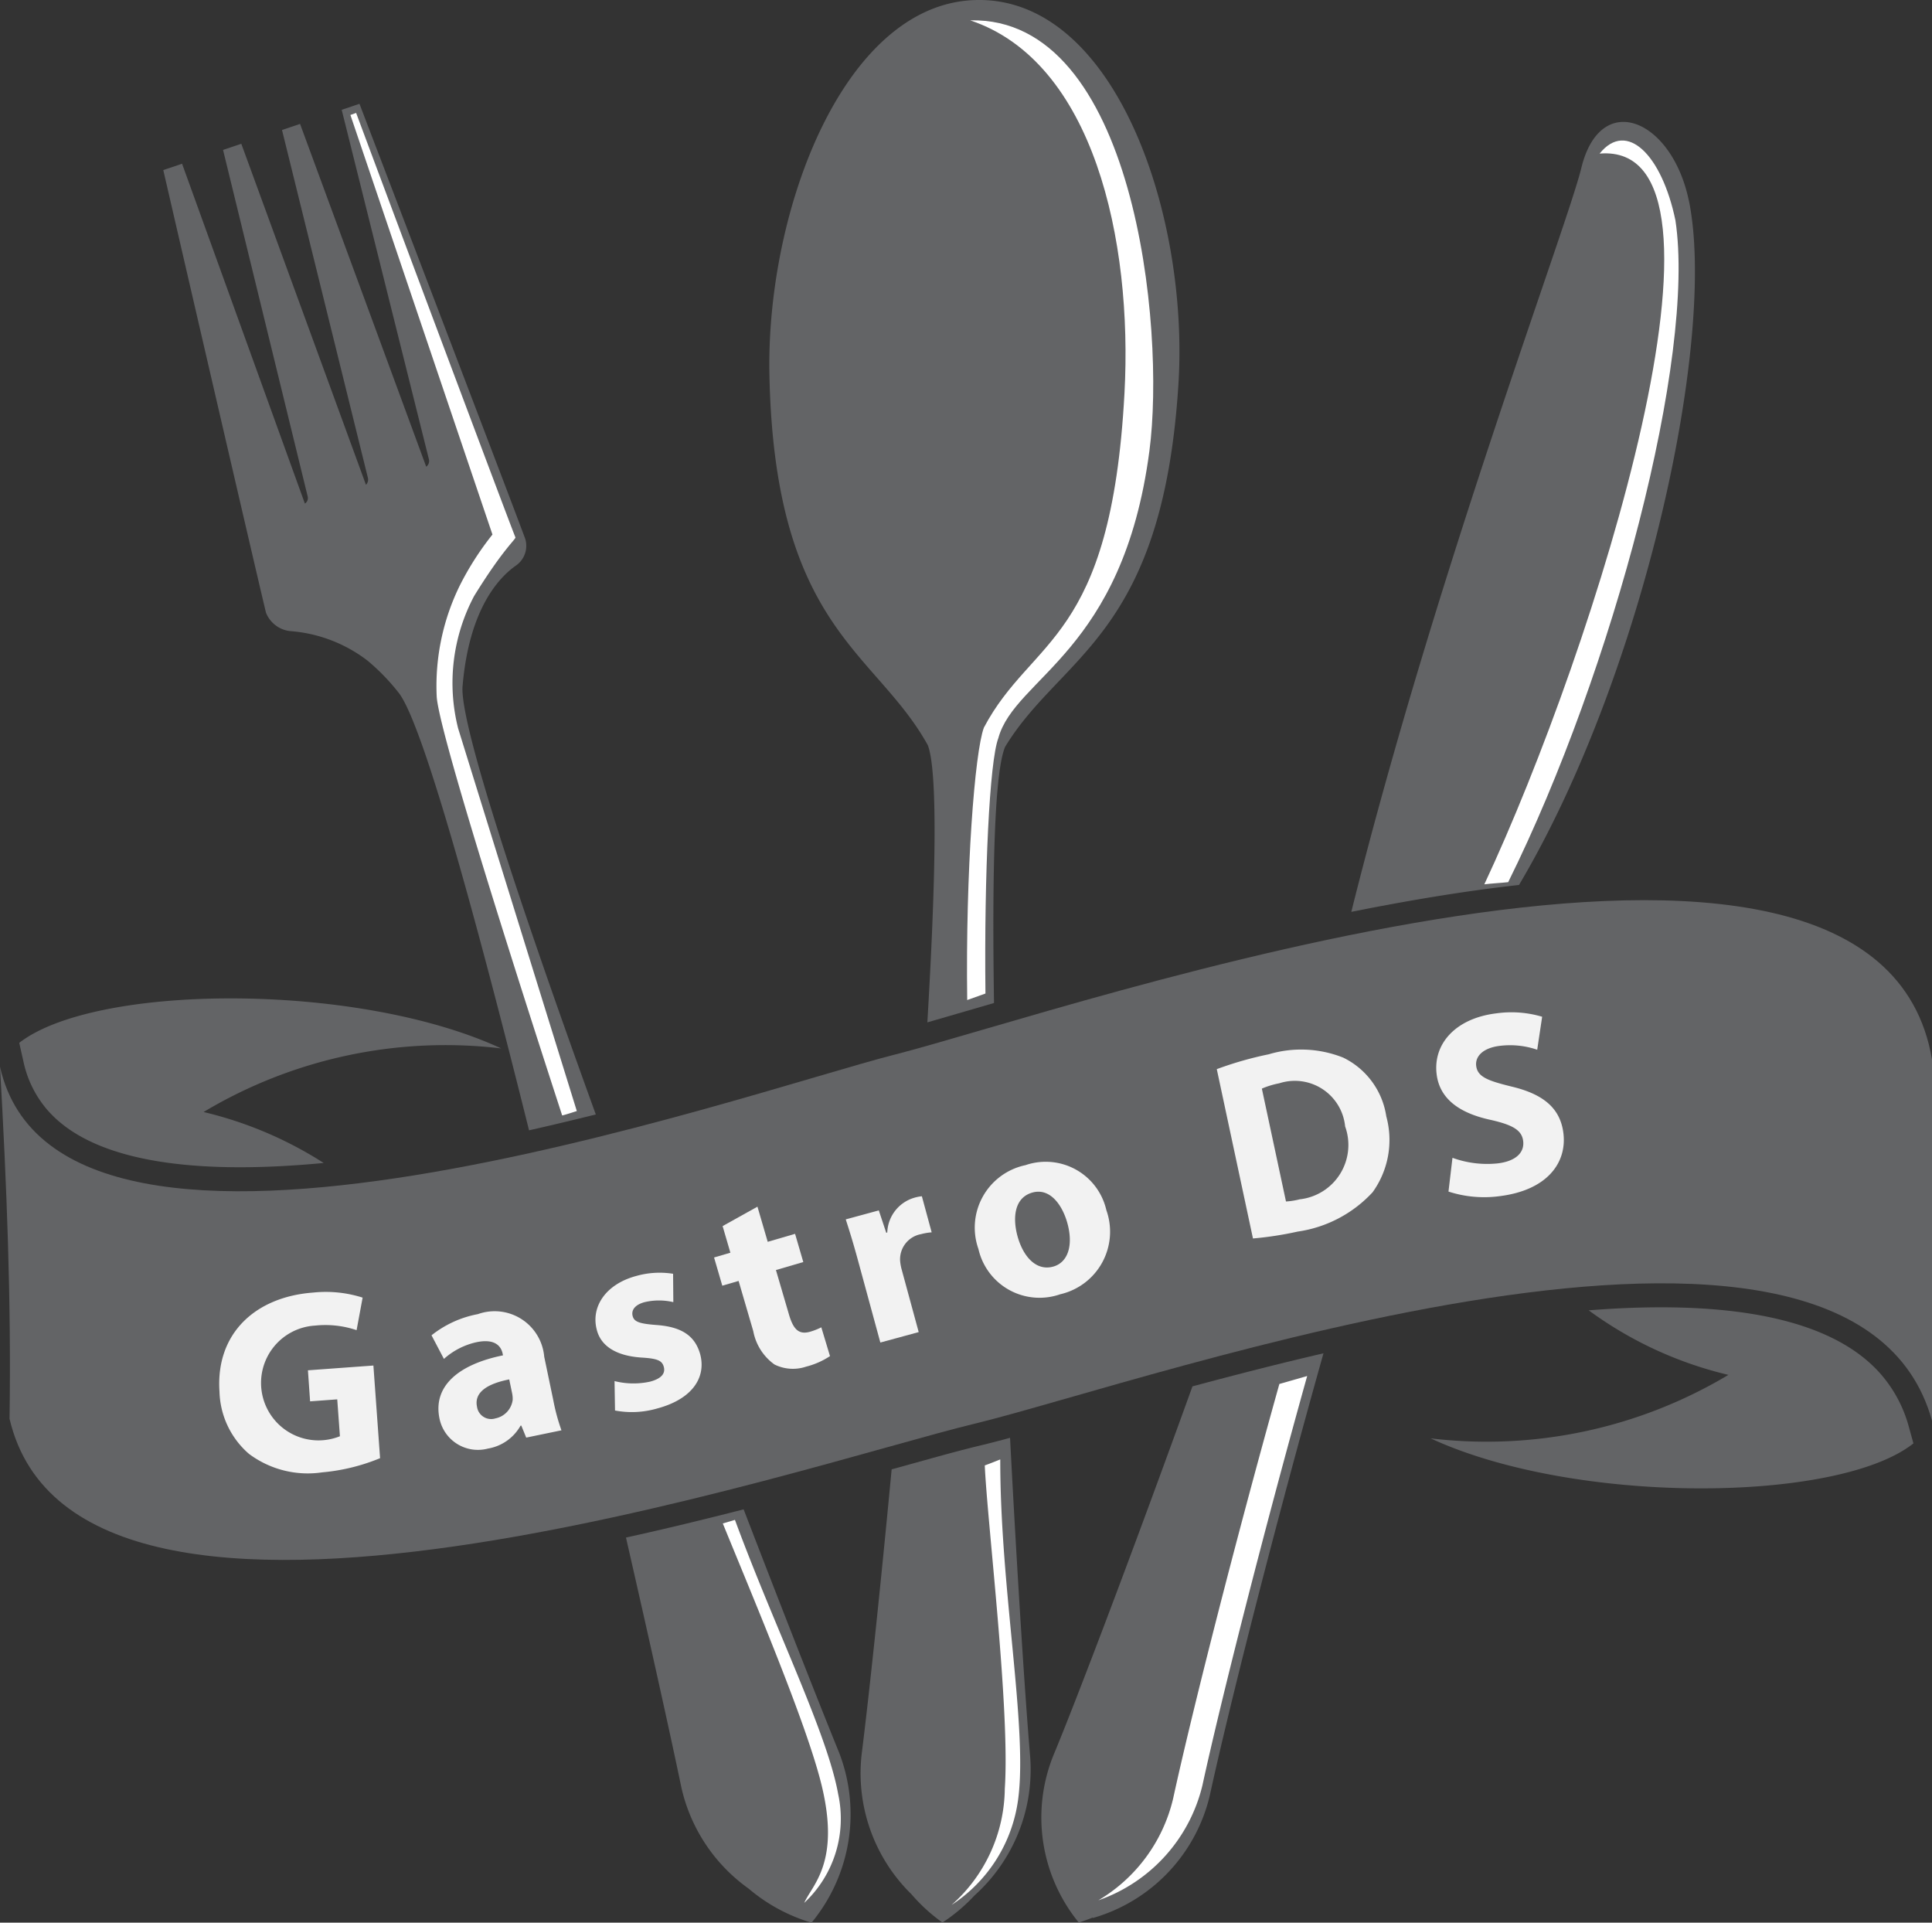 <svg xmlns="http://www.w3.org/2000/svg" width="89.061" height="88.617" viewBox="0 0 89.061 88.617">
  <rect x="0" y="0" width="89.061" height="88.617" fill="#333333" stroke="none"/>
  <g id="Group_44" data-name="Group 44" transform="translate(-89.21 -486.982)">
    <g id="Group_29" data-name="Group 29" transform="translate(124.674 486.982)">
      <path id="Path_126" data-name="Path 126" d="M187.248,486.983c-6.238-.127-9.947,9.587-9.782,17.308.25,11.66,4.9,12.695,7.3,17.036.472,1.214.364,6.314-.02,12.777.6-.172,1.2-.348,1.8-.522l1.273-.371c-.094-6.015.02-10.677.515-11.812,2.579-4.24,7.263-5.086,7.987-16.726.479-7.708-2.833-17.564-9.071-17.691ZM183.1,554.706c-.536,5.672-1.058,10.555-1.383,13.135a7.8,7.8,0,0,0,2.3,6.453,7.955,7.955,0,0,0,1.425,1.3,7.985,7.985,0,0,0,1.476-1.246A7.8,7.8,0,0,0,189.489,568c-.24-2.826-.6-8.4-.931-14.747-.468.127-.937.25-1.407.362-1.135.274-2.268.6-3.393.91Z" transform="translate(-177.461 -486.982)" fill="#636466" fill-rule="evenodd"/>
    </g>
    <g id="Group_30" data-name="Group 30" transform="translate(96.738 491.768)">
      <path id="Path_127" data-name="Path 127" d="M127.879,545.472c-3.477-9.6-6.32-18.122-6.139-19.773.308-3.532,1.667-4.964,2.439-5.514a1.106,1.106,0,0,0,.443-1.257c-.86-2.311-5.75-15.1-7.637-20.038l-.82.276,4.019,16.1a.327.327,0,0,1-.123.35l-5.815-15.8-.832.281,3.958,16.028a.342.342,0,0,1-.088.326l-5.747-15.72-.841.284,3.9,15.967a.308.308,0,0,1-.127.335l-5.662-15.665-.866.292c1.308,5.664,4.189,18.125,4.734,20.4a1.359,1.359,0,0,0,1.1.848,6.675,6.675,0,0,1,3.58,1.361,9.785,9.785,0,0,1,1.411,1.45c1.086,1.288,3.53,10.143,6.036,20.2Q126.345,545.854,127.879,545.472Z" transform="translate(-107.942 -498.891)" fill="#636466" fill-rule="evenodd"/>
    </g>
    <g id="Group_31" data-name="Group 31" transform="translate(118.066 556.55)">
      <path id="Path_128" data-name="Path 128" d="M170.84,671.308c-.858-2.106-2.48-6.22-4.4-11.21-1.8.461-3.609.9-5.424,1.3,1.167,5.106,2.1,9.327,2.554,11.519a7.831,7.831,0,0,0,3.1,4.661,7.965,7.965,0,0,0,2.9,1.571A7.856,7.856,0,0,0,170.84,671.308Z" transform="translate(-161.016 -660.098)" fill="#636466" fill-rule="evenodd"/>
    </g>
    <g id="Group_32" data-name="Group 32" transform="translate(137.214 492.602)">
      <path id="Path_129" data-name="Path 129" d="M238.516,504.6c1.295,6.346-2.071,21.828-7.833,31.536-2.361.262-4.708.653-6.957,1.087l-.773.152c3.918-15.7,9.924-31.515,10.6-34.275.881-3.645,4.181-2.274,4.96,1.5Zm-16.846,53.12c-2.22,7.886-4.362,16.34-5.245,20.4a7.725,7.725,0,0,1-5.38,5.629c-.008,0-.006-.012-.013-.019-.211.084-.428.161-.643.229a7.656,7.656,0,0,1-1.176-7.689c.973-2.33,3.475-8.875,6.417-17.024C217.635,558.708,219.647,558.192,221.671,557.722Z" transform="translate(-208.664 -500.967)" fill="#636466" fill-rule="evenodd"/>
    </g>
    <g id="Group_35" data-name="Group 35" transform="translate(90.097 532.999)">
      <g id="Group_33" data-name="Group 33">
        <path id="Path_130" data-name="Path 130" d="M99.914,606.729a21.709,21.709,0,0,1,13.718-2.931c-6.619-3.07-18.7-2.991-22.216-.257l.193.859a5.018,5.018,0,0,0,1.074,2.2c2.349,2.752,7.853,2.945,12.768,2.478A17.945,17.945,0,0,0,99.914,606.729Z" transform="translate(-91.416 -601.492)" fill="#636466" fill-rule="evenodd"/>
      </g>
      <g id="Group_34" data-name="Group 34" transform="translate(65.062 14.239)">
        <path id="Path_131" data-name="Path 131" d="M267.046,640.039a21.717,21.717,0,0,1-13.727,2.926c6.65,3.079,18.782,2.99,22.256.232l-.209-.754a6.118,6.118,0,0,0-1.36-2.512c-2.651-2.928-8.261-3.273-13.4-2.867A17.79,17.79,0,0,0,267.046,640.039Z" transform="translate(-253.319 -636.925)" fill="#636466" fill-rule="evenodd"/>
      </g>
    </g>
    <g id="Group_36" data-name="Group 36" transform="translate(89.21 528.471)">
      <path id="Path_132" data-name="Path 132" d="M178.271,614.215c-3.7-13.329-36.233-1.765-44.149.145-7.757,1.869-41.3,13.271-44.472-.232.082-5.446-.13-10.8-.44-16.225,2.772,12.36,34.4,1.174,41.238-.557,7.969-2.022,45.228-15.089,47.823.22Z" transform="translate(-89.21 -590.225)" fill="#636466" fill-rule="evenodd"/>
    </g>
    <g id="Group_37" data-name="Group 37" transform="translate(139.839 550.402)">
      <path id="Path_133" data-name="Path 133" d="M224.827,644.8c-2.058,7.367-4.005,15.075-4.826,18.854a7.456,7.456,0,0,1-4.8,5.312,7.434,7.434,0,0,0,3.444-4.678c.831-3.824,2.815-11.674,4.9-19.121Z" transform="translate(-215.198 -644.798)" fill="#fff" fill-rule="evenodd"/>
    </g>
    <g id="Group_38" data-name="Group 38" transform="translate(157.633 493.457)">
      <path id="Path_134" data-name="Path 134" d="M268.286,506.78c.947,6.251-2.854,20.7-7.71,30.5-.355.039-.747.055-1.1.1,5.071-10.818,12.5-34.279,5.314-33.681C266.047,502.135,267.665,503.774,268.286,506.78Z" transform="translate(-259.475 -503.095)" fill="#fff" fill-rule="evenodd"/>
    </g>
    <g id="Group_39" data-name="Group 39" transform="translate(133.076 554.245)">
      <path id="Path_135" data-name="Path 135" d="M198.368,674.9a6.891,6.891,0,0,0,3.069-4.873c.444-3.331-.833-9.691-.825-15.662-.29.118-.581.231-.872.335l.158-.057c.122,2.7,1.171,11.278.923,14.9A7.252,7.252,0,0,1,198.368,674.9Z" transform="translate(-198.368 -654.362)" fill="#fff" fill-rule="evenodd"/>
    </g>
    <g id="Group_40" data-name="Group 40" transform="translate(133.787 487.919)">
      <path id="Path_136" data-name="Path 136" d="M200.285,489.316c5.687,1.9,7.493,10.13,7.112,17.185-.62,11.508-4.267,11.22-6.48,15.412-.423,1.118-.849,6.64-.77,12.558l.841-.3c-.061-5.546.188-10.7.593-11.768.77-2.819,5.742-3.945,6.965-13.238C209.3,503.453,207.845,489.135,200.285,489.316Z" transform="translate(-200.138 -489.315)" fill="#fff" fill-rule="evenodd"/>
    </g>
    <g id="Group_41" data-name="Group 41" transform="translate(105.357 492.184)">
      <path id="Path_137" data-name="Path 137" d="M137,519.483c.056.078-.516.469-1.9,2.712a8.549,8.549,0,0,0-.739,6.1l5.472,17.639s-.677.222-.677.2-5.708-17.408-5.783-19.328a10.5,10.5,0,0,1,1.085-5.133,13.47,13.47,0,0,1,1.486-2.31l-6.548-19.339.264-.094C130.382,501.877,136.942,519.405,137,519.483Z" transform="translate(-129.39 -499.927)" fill="#fff" fill-rule="evenodd"/>
    </g>
    <g id="Group_42" data-name="Group 42" transform="translate(122.531 557.035)">
      <path id="Path_138" data-name="Path 138" d="M175.881,678.957a5.308,5.308,0,0,0,1.565-5.006c-.5-2.805-2.922-7.66-4.76-12.646l-.559.165c1.471,3.6,3.875,9.276,4.552,12.054C177.556,677.115,176.241,678.129,175.881,678.957Z" transform="translate(-172.128 -661.305)" fill="#fff" fill-rule="evenodd"/>
    </g>
    <g id="Group_43" data-name="Group 43" transform="translate(99.314 533.644)">
      <path id="Path_139" data-name="Path 139" d="M121.769,642.837a9.079,9.079,0,0,1-2.672.654,4.525,4.525,0,0,1-3.374-.854,3.931,3.931,0,0,1-1.357-2.863c-.184-2.694,1.663-4.376,4.321-4.57a5.592,5.592,0,0,1,2.277.233l-.278,1.5a4.5,4.5,0,0,0-1.914-.211,2.648,2.648,0,1,0,1.146,5.1l-.124-1.7-1.251.092-.1-1.431,3.018-.22Z" transform="translate(-114.352 -622.29)" fill="#f2f2f2"/>
      <path id="Path_140" data-name="Path 140" d="M143.062,643.262l-.227-.556-.035.008a2.124,2.124,0,0,1-1.5,1.053,1.808,1.808,0,0,1-2.235-1.381c-.313-1.5.882-2.5,2.927-2.915l-.017-.082c-.064-.307-.32-.709-1.206-.524a3.315,3.315,0,0,0-1.5.77l-.572-1.088a4.866,4.866,0,0,1,2.137-.976,2.294,2.294,0,0,1,3.058,1.961l.419,2.007a9.142,9.142,0,0,0,.376,1.387Zm-.782-2.682c-.947.186-1.632.563-1.486,1.259a.658.658,0,0,0,.851.537,1,1,0,0,0,.794-.856,1.308,1.308,0,0,0-.029-.314Z" transform="translate(-128.909 -623.663)" fill="#f2f2f2"/>
      <path id="Path_141" data-name="Path 141" d="M158.395,637.945a3.578,3.578,0,0,0,1.641.025c.536-.143.708-.388.63-.679s-.29-.385-1.013-.429c-1.282-.083-1.907-.6-2.076-1.281-.282-1.061.412-2.106,1.822-2.482a3.956,3.956,0,0,1,1.695-.1l.011,1.307a2.9,2.9,0,0,0-1.322,0c-.431.115-.629.355-.552.646.072.268.33.349,1.094.408,1.183.084,1.783.511,2.018,1.347.282,1.06-.349,2.064-1.98,2.5a4.177,4.177,0,0,1-1.946.094Z" transform="translate(-140.17 -620.951)" fill="#f2f2f2"/>
      <path id="Path_142" data-name="Path 142" d="M173.116,625.38l.473,1.62,1.261-.368.379,1.3-1.261.369.6,2.048c.2.683.452.948.985.792a3.01,3.01,0,0,0,.507-.2l.4,1.327a3.6,3.6,0,0,1-1.1.485,1.906,1.906,0,0,1-1.461-.1,2.442,2.442,0,0,1-.976-1.536l-.676-2.314-.752.219-.379-1.3.752-.22-.358-1.227Z" transform="translate(-148.303 -616.425)" fill="#f2f2f2"/>
      <path id="Path_143" data-name="Path 143" d="M186.783,627.11c-.228-.837-.4-1.378-.556-1.86l1.524-.414.343,1.031.047-.012a1.731,1.731,0,0,1,1.216-1.593,1.9,1.9,0,0,1,.379-.078l.452,1.663a2.667,2.667,0,0,0-.489.083,1.178,1.178,0,0,0-.966,1.225,2.155,2.155,0,0,0,.072.405l.785,2.885-1.768.481Z" transform="translate(-157.344 -615.709)" fill="#f2f2f2"/>
      <path id="Path_144" data-name="Path 144" d="M207.123,622.482a2.959,2.959,0,0,1-2.129,3.88,2.888,2.888,0,0,1-3.767-2.086,2.943,2.943,0,0,1,2.17-3.866A2.867,2.867,0,0,1,207.123,622.482Zm-4.088,1.228c.278.974.892,1.589,1.646,1.374.684-.195.93-1,.639-2.025-.242-.846-.811-1.612-1.611-1.384C202.862,621.916,202.8,622.875,203.035,623.71Z" transform="translate(-166.227 -613.369)" fill="#f2f2f2"/>
      <path id="Path_145" data-name="Path 145" d="M228.788,608.284a16.439,16.439,0,0,1,2.394-.684,5.23,5.23,0,0,1,3.436.154,3.6,3.6,0,0,1,1.984,2.707,4.121,4.121,0,0,1-.633,3.5,5.834,5.834,0,0,1-3.448,1.81,15.962,15.962,0,0,1-2.065.318Zm3.19,6.1a3.36,3.36,0,0,0,.633-.1,2.519,2.519,0,0,0,2.094-3.358,2.331,2.331,0,0,0-3.039-1.989,3.825,3.825,0,0,0-.8.245Z" transform="translate(-182.801 -605.668)" fill="#f2f2f2"/>
      <path id="Path_146" data-name="Path 146" d="M254.7,609.8a4.685,4.685,0,0,0,2.084.257c.838-.1,1.239-.5,1.175-1.03-.061-.5-.479-.743-1.49-.973-1.4-.3-2.361-.94-2.5-2.113-.167-1.377.854-2.57,2.757-2.8a4.98,4.98,0,0,1,2.108.157l-.228,1.521a3.863,3.863,0,0,0-1.734-.178c-.79.1-1.13.5-1.079.92.062.515.545.687,1.634.956,1.488.354,2.248,1.015,2.387,2.152.164,1.353-.738,2.628-2.952,2.9a5.329,5.329,0,0,1-2.346-.213Z" transform="translate(-197.848 -603.097)" fill="#f2f2f2"/>
    </g>
  </g>
</svg>
